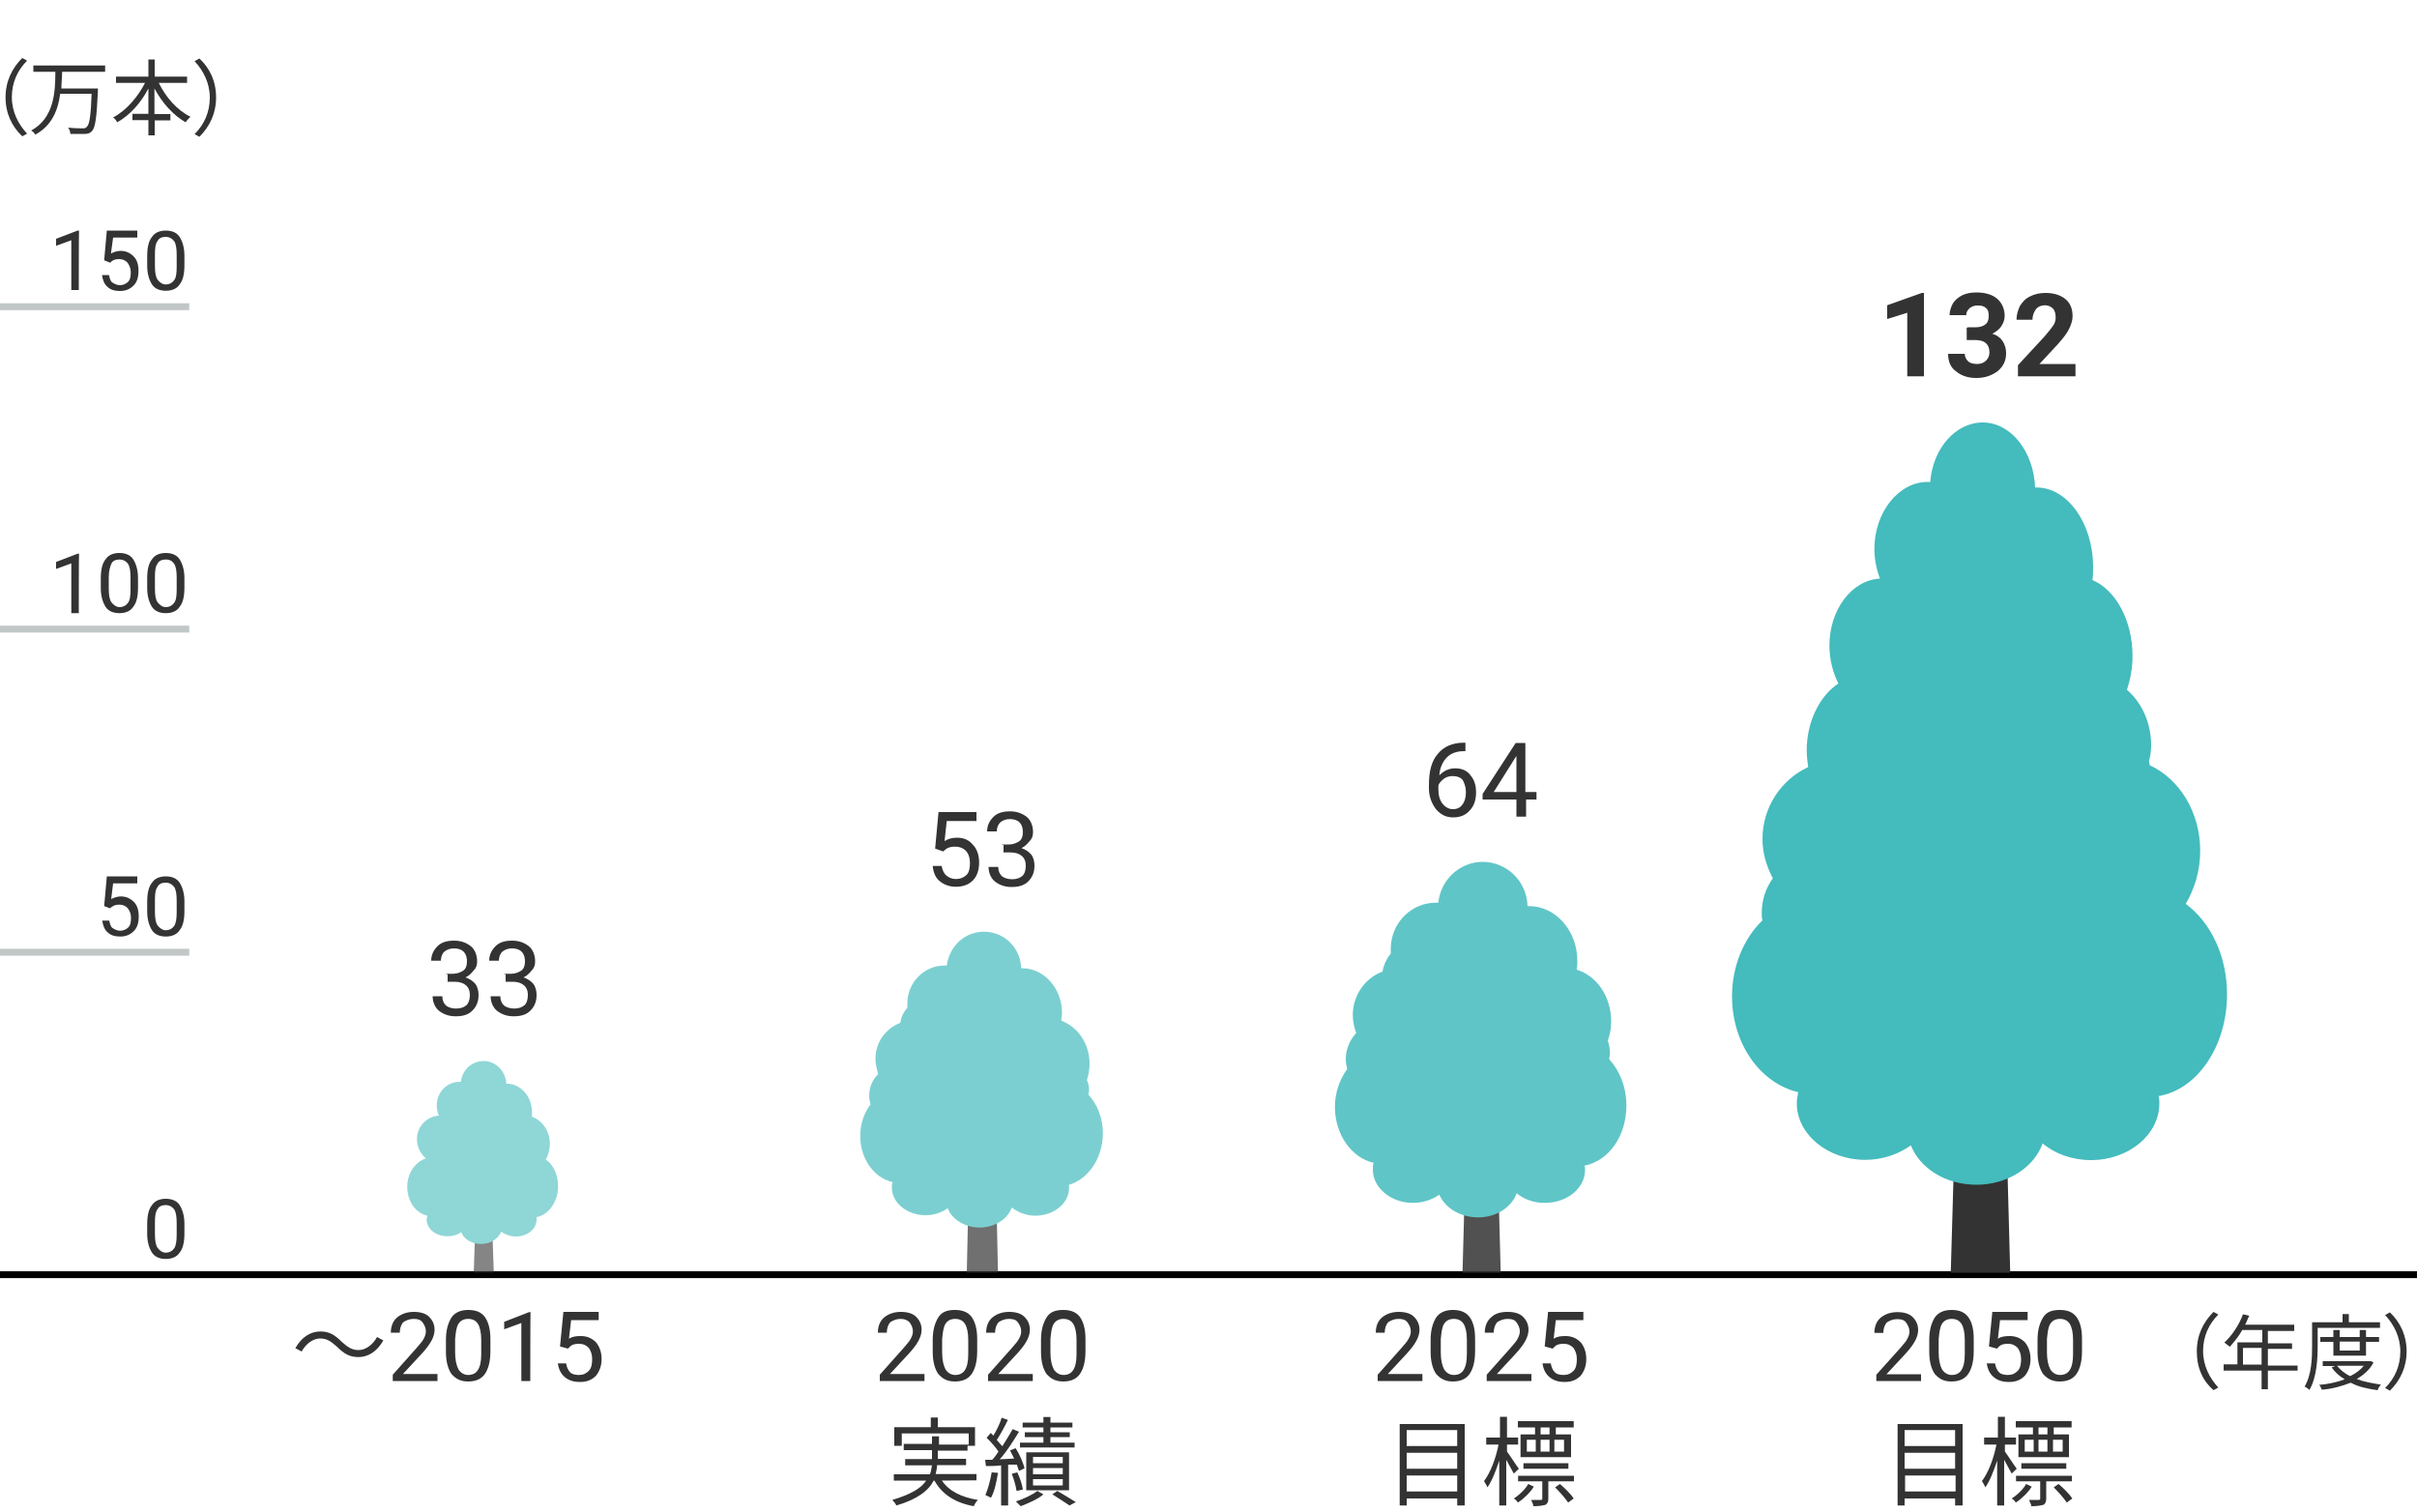 <?xml version="1.0" encoding="utf-8"?>
<!-- Generator: Adobe Illustrator 25.3.1, SVG Export Plug-In . SVG Version: 6.00 Build 0)  -->
<svg version="1.1" id="レイヤー_1" xmlns="http://www.w3.org/2000/svg" xmlns:xlink="http://www.w3.org/1999/xlink" x="0px"
	 y="0px" viewBox="0 0 1000 625.7" style="enable-background:new 0 0 1000 625.7;" xml:space="preserve">
<style type="text/css">
	.st0{fill:#FFFFFF;}
	.st1{fill:none;stroke:#000000;stroke-width:2.857;stroke-miterlimit:10;}
	.st2{fill:none;stroke:#C1C7C7;stroke-width:2.857;stroke-miterlimit:10;}
	.st3{enable-background:new    ;}
	.st4{fill:#333333;}
	.st5{opacity:0.6;}
	.st6{fill:#44BBBD;}
	.st7{opacity:0.7;}
	.st8{opacity:0.85;}
</style>
<g>
	<rect y="0" class="st0" width="1000" height="625.7"/>
	<line class="st1" x1="0" y1="527.4" x2="1000" y2="527.4"/>
	<line class="st2" x1="0" y1="126.9" x2="78.3" y2="126.9"/>
	<line class="st2" x1="0" y1="260.3" x2="78.3" y2="260.3"/>
	<line class="st2" x1="0" y1="394" x2="78.3" y2="394"/>
	<g>
		<g class="st3">
			<path class="st4" d="M158.6,554.6c-2.6,4.6-6.3,6.9-10.3,6.9c-3.7,0-6-1.4-8.9-4.3c-2.3-2-4-3.4-6.9-3.4c-3.1,0-6,2.3-7.7,5.4
				l-2.6-1.4c2.6-4.6,6.3-6.9,10.3-6.9c3.7,0,6,1.4,8.9,4.3c2.3,2,4,3.4,6.9,3.4c3.1,0,6-2.3,7.7-5.4L158.6,554.6z"/>
			<path class="st4" d="M181.1,571.4h-18.6v-2.6l9.7-10.9c1.4-1.7,2.6-2.9,3.1-4c0.6-1.1,0.9-2,0.9-3.1c0-1.4-0.6-2.6-1.4-3.7
				c-0.9-1.1-2-1.4-3.7-1.4c-1.7,0-3.1,0.6-4.3,1.4c-0.9,1.1-1.4,2.6-1.4,4.3h-3.7c0-2.6,0.9-4.9,2.6-6.3c1.7-1.4,4-2.3,6.9-2.3
				c2.6,0,4.9,0.6,6.3,2c1.4,1.4,2.3,3.1,2.3,5.4c0,2.9-1.7,6-5.4,10l-7.7,8.3h14.3v2.9H181.1z"/>
			<path class="st4" d="M202.9,559.1c0,4.3-0.9,7.4-2.3,9.4c-1.4,2-3.7,3.1-6.9,3.1s-5.1-1.1-6.9-3.1c-1.4-2-2.3-5.1-2.3-9.1v-4.9
				c0-4.3,0.9-7.1,2.3-9.4c1.4-2,3.7-3.1,6.9-3.1s5.4,0.9,6.9,2.9c1.4,2,2.3,4.9,2.3,9.1V559.1z M199.1,554.3c0-3.1-0.6-5.4-1.4-6.6
				c-0.9-1.4-2.3-2-4-2c-1.7,0-3.1,0.6-4,2c-0.9,1.4-1.1,3.4-1.4,6.3v5.7c0,3.1,0.6,5.4,1.4,6.9c0.9,1.4,2.3,2.3,4,2.3
				c1.7,0,3.1-0.6,4-2s1.4-3.4,1.4-6.6V554.3z"/>
			<path class="st4" d="M219.4,571.4h-3.7v-24l-7.1,2.6v-3.1l10.3-4h0.6C219.4,542.9,219.4,571.4,219.4,571.4z"/>
			<path class="st4" d="M231.7,557.1l1.4-14.3h14.6v3.4h-11.4l-0.9,7.7c1.4-0.9,2.9-1.1,4.9-1.1c2.6,0,4.6,0.9,6.3,2.6
				c1.4,1.7,2.3,4,2.3,6.9c0,2.9-0.9,5.1-2.3,6.9c-1.7,1.7-3.7,2.6-6.6,2.6c-2.6,0-4.6-0.6-6.3-2s-2.6-3.4-2.9-5.7h3.4
				c0.3,1.7,0.9,2.9,1.7,3.7c0.9,0.9,2.3,1.1,3.7,1.1c1.7,0,2.9-0.6,4-1.7c1.1-1.1,1.4-2.9,1.4-4.9s-0.6-3.4-1.4-4.6
				c-1.1-1.1-2.3-1.7-4-1.7s-2.9,0.3-3.7,1.1l-0.9,0.9L231.7,557.1z"/>
		</g>
	</g>
	<g class="st3">
		<path class="st4" d="M32.6,120h-3.1V99.4l-6.3,2.3v-2.9l8.9-3.4h0.6C32.6,95.4,32.6,120,32.6,120z"/>
		<path class="st4" d="M43.1,107.7l1.1-12.3h12.6v2.9h-10l-0.9,6.6c1.1-0.6,2.6-1.1,4-1.1c2.3,0,4,0.9,5.4,2.3c1.4,1.4,2,3.4,2,6
			c0,2.6-0.6,4.6-2,6c-1.4,1.4-3.1,2.3-5.7,2.3c-2.3,0-4-0.6-5.1-1.7c-1.4-1.1-2-2.9-2.3-4.9h2.9c0.3,1.4,0.6,2.6,1.4,3.1
			c0.9,0.6,2,1.1,3.1,1.1c1.4,0,2.6-0.6,3.4-1.4c0.9-0.9,1.1-2.3,1.1-4c0-1.7-0.6-2.9-1.4-4c-0.9-0.9-2-1.4-3.4-1.4
			c-1.4,0-2.3,0.3-3.1,0.9l-0.6,0.6L43.1,107.7z"/>
		<path class="st4" d="M76.3,109.7c0,3.7-0.6,6.3-2,8c-1.1,1.7-3.1,2.6-5.7,2.6s-4.6-0.9-5.7-2.6c-1.1-1.7-2-4.3-2-7.7v-4
			c0-3.7,0.6-6.3,2-8c1.1-1.7,3.1-2.6,5.7-2.6s4.6,0.9,5.7,2.6c1.1,1.7,2,4.3,2,7.7V109.7z M73.1,105.4c0-2.6-0.3-4.6-1.1-5.7
			c-0.9-1.1-2-1.7-3.4-1.7c-1.7,0-2.9,0.6-3.4,1.7c-0.9,1.1-1.1,3.1-1.1,5.4v4.9c0,2.6,0.3,4.6,1.1,5.7s2,2,3.4,2
			c1.4,0,2.6-0.6,3.4-1.7c0.9-1.1,1.1-3.1,1.1-5.7V105.4z"/>
		<path class="st4" d="M32.6,253.7h-3.1v-20.6l-6.3,2.3v-2.9l8.9-3.4h0.6C32.6,229.1,32.6,253.7,32.6,253.7z"/>
		<path class="st4" d="M57.1,243.1c0,3.7-0.6,6.3-2,8c-1.1,1.7-3.1,2.6-5.7,2.6s-4.6-0.9-5.7-2.6c-1.1-1.7-2-4.3-2-7.7v-4
			c0-3.7,0.6-6.3,2-8c1.1-1.7,3.1-2.6,5.7-2.6s4.6,0.9,5.7,2.6c1.1,1.7,2,4.3,2,7.7V243.1z M54,238.9c0-2.6-0.3-4.6-1.1-5.7
			s-2-1.7-3.4-1.7c-1.7,0-2.9,0.6-3.4,1.7s-1.1,3.1-1.1,5.4v4.9c0,2.6,0.3,4.6,1.1,5.7c0.9,1.1,2,2,3.4,2c1.4,0,2.6-0.6,3.4-1.7
			c0.9-1.1,1.1-3.1,1.1-5.7V238.9z"/>
		<path class="st4" d="M76.3,243.1c0,3.7-0.6,6.3-2,8c-1.1,1.7-3.1,2.6-5.7,2.6s-4.6-0.9-5.7-2.6c-1.1-1.7-2-4.3-2-7.7v-4
			c0-3.7,0.6-6.3,2-8c1.1-1.7,3.1-2.6,5.7-2.6s4.6,0.9,5.7,2.6c1.1,1.7,2,4.3,2,7.7V243.1z M73.1,238.9c0-2.6-0.3-4.6-1.1-5.7
			s-1.7-1.7-3.4-1.7s-2.9,0.6-3.4,1.7c-0.9,1.1-1.1,3.1-1.1,5.4v4.9c0,2.6,0.3,4.6,1.1,5.7c0.9,1.1,2,2,3.4,2c1.4,0,2.6-0.6,3.4-1.7
			c0.9-1.1,1.1-3.1,1.1-5.7V238.9z"/>
		<path class="st4" d="M43.1,374.9l1.1-12.3h12.6v2.9h-10L46,372c1.1-0.6,2.6-1.1,4-1.1c2.3,0,4,0.9,5.4,2.3c1.4,1.4,2,3.4,2,6
			c0,2.6-0.6,4.6-2,6c-1.4,1.4-3.1,2.3-5.7,2.3c-2.3,0-4-0.6-5.1-1.7c-1.4-1.1-2-2.9-2.3-4.9h2.9c0.3,1.4,0.6,2.6,1.4,3.1
			c0.9,0.6,2,1.1,3.1,1.1c1.4,0,2.6-0.6,3.4-1.4c0.9-0.9,1.1-2.3,1.1-4c0-1.7-0.6-2.9-1.4-4c-0.9-0.9-2-1.4-3.4-1.4
			c-1.4,0-2.3,0.3-3.1,0.9l-0.9,0.6L43.1,374.9z"/>
		<path class="st4" d="M76.3,376.9c0,3.7-0.6,6.3-2,8c-1.1,1.7-3.1,2.6-5.7,2.6s-4.6-0.9-5.7-2.6c-1.1-1.7-2-4.3-2-7.7v-4
			c0-3.7,0.6-6.3,2-8c1.1-1.7,3.1-2.6,5.7-2.6s4.6,0.9,5.7,2.6c1.1,1.7,2,4.3,2,7.7V376.9z M73.1,372.6c0-2.6-0.3-4.6-1.1-5.7
			c-0.9-1.1-2-1.7-3.4-1.7c-1.7,0-2.9,0.6-3.4,1.7c-0.9,1.1-1.1,3.1-1.1,5.4v4.9c0,2.6,0.3,4.6,1.1,5.7c0.9,1.1,2,2,3.4,2
			c1.4,0,2.6-0.6,3.4-1.7s1.1-3.1,1.1-5.7V372.6z"/>
		<path class="st4" d="M76.3,510.3c0,3.7-0.6,6.3-2,8c-1.1,1.7-3.1,2.6-5.7,2.6s-4.6-0.9-5.7-2.6c-1.1-1.7-2-4.3-2-7.7v-4
			c0-3.7,0.6-6.3,2-8c1.1-1.7,3.1-2.6,5.7-2.6s4.6,0.9,5.7,2.6c1.1,1.7,2,4.3,2,7.7V510.3z M73.1,506c0-2.6-0.3-4.6-1.1-5.7
			c-0.9-1.1-2-1.7-3.4-1.7c-1.7,0-2.9,0.6-3.4,1.7c-0.9,1.1-1.1,3.1-1.1,5.4v4.9c0,2.6,0.3,4.6,1.1,5.7s2,2,3.4,2
			c1.4,0,2.6-0.6,3.4-1.7s1.1-3.1,1.1-5.7V506z"/>
	</g>
	<g>
		<g class="st3">
			<path class="st4" d="M588.6,571.4H570v-2.6l9.7-10.9c1.4-1.7,2.6-2.9,3.1-4c0.6-1.1,0.9-2,0.9-3.1c0-1.4-0.6-2.6-1.4-3.7
				c-0.9-1.1-2-1.4-3.7-1.4s-3.1,0.6-4.3,1.4c-0.9,1.1-1.4,2.6-1.4,4.3h-3.7c0-2.6,0.9-4.9,2.6-6.3c1.7-1.4,4-2.3,6.9-2.3
				c2.6,0,4.9,0.6,6.3,2c1.4,1.4,2.3,3.1,2.3,5.4c0,2.9-1.7,6-5.4,10l-7.7,8.3h14.3v2.9H588.6z"/>
			<path class="st4" d="M610.3,559.1c0,4.3-0.9,7.4-2.3,9.4s-3.7,3.1-6.9,3.1c-3.1,0-5.1-1.1-6.9-3.1c-1.4-2-2.3-5.1-2.3-9.1v-4.9
				c0-4.3,0.9-7.1,2.3-9.4c1.4-2,3.7-3.1,6.9-3.1c3.1,0,5.4,0.9,6.9,2.9s2.3,4.9,2.3,9.1V559.1z M606.9,554.3c0-3.1-0.6-5.4-1.4-6.6
				c-0.9-1.4-2.3-2-4-2c-1.7,0-3.1,0.6-4,2c-0.9,1.4-1.1,3.4-1.4,6.3v5.7c0,3.1,0.6,5.4,1.4,6.9c0.9,1.4,2.3,2.3,4,2.3s3.1-0.6,4-2
				c0.9-1.4,1.4-3.4,1.4-6.6V554.3z"/>
			<path class="st4" d="M633.7,571.4h-18.6v-2.6l9.7-10.9c1.4-1.7,2.6-2.9,3.1-4c0.6-1.1,0.9-2,0.9-3.1c0-1.4-0.6-2.6-1.4-3.7
				s-2-1.4-3.7-1.4s-3.1,0.6-4.3,1.4c-0.9,1.1-1.4,2.6-1.4,4.3h-3.7c0-2.6,0.9-4.9,2.6-6.3c1.7-1.7,4-2.3,6.9-2.3
				c2.6,0,4.9,0.6,6.3,2c1.4,1.4,2.3,3.1,2.3,5.4c0,2.9-1.7,6-5.4,10l-7.7,8.3h14.3v2.9H633.7z"/>
			<path class="st4" d="M639.1,557.1l1.4-14.3h14.6v3.4h-11.4l-0.9,7.7c1.4-0.9,2.9-1.1,4.9-1.1c2.6,0,4.6,0.9,6.3,2.6
				c1.4,1.7,2.3,4,2.3,6.9c0,2.9-0.9,5.1-2.3,6.9c-1.7,1.7-3.7,2.6-6.6,2.6c-2.6,0-4.6-0.6-6.3-2s-2.6-3.4-2.9-5.7h3.4
				c0.3,1.7,0.9,2.9,1.7,3.7c0.9,0.9,2.3,1.1,3.7,1.1c1.7,0,2.9-0.6,4-1.7c1.1-1.1,1.4-2.9,1.4-4.9s-0.6-3.4-1.4-4.6
				c-1.1-1.1-2.3-1.7-4-1.7c-1.7,0-2.9,0.3-3.7,1.1l-0.9,0.9L639.1,557.1z"/>
		</g>
	</g>
	<g>
		<g class="st3">
			<path class="st4" d="M606,588.9v34h-3.1V620H582v2.9h-2.9v-33.7H606V588.9z M582,591.7v6.6h20.9v-6.6H582z M582,601.1v6.6h20.9
				v-6.6H582z M602.9,617.1v-6.6H582v6.6H602.9z"/>
			<path class="st4" d="M626.3,609.7c-0.6-1.1-2-3.7-3.1-5.7v18.9h-2.9v-18.6c-1.4,4.3-3.1,8.6-4.9,11.1c-0.3-0.9-1.1-2-1.4-2.6
				c2.6-3.4,4.9-9.4,6-15.1h-5.1v-2.9h5.7v-8.6h2.9v8.6h4.6v2.9h-4.6v2.9c1.1,1.4,4,6,4.9,7.1L626.3,609.7z M634.6,615.1
				c-1.4,2.3-4,4.9-6.6,6.6c-0.3-0.6-1.1-1.4-1.7-1.7c2.3-1.4,4.9-4,6-6L634.6,615.1z M640.6,612.9v7.1c0,1.4-0.3,2-1.1,2.6
				c-1.1,0.3-2.6,0.6-5.1,0.6c0-0.9-0.6-1.7-0.9-2.6h4c0.6,0,0.6-0.3,0.6-0.6v-7.1h-10v-2.3h23.1v2.3H640.6z M635.1,590.6H628V588
				h23.1v2.6h-7.4v2.9h6.3v9.4h-20.9v-9.4h6V590.6z M630.3,607.7v-2.3h18.6v2.3H630.3z M631.7,600.6h3.7v-4.9h-3.7V600.6z
				 M637.4,595.7v4.9h3.7v-4.9H637.4z M641.1,590.6h-3.7v2.9h3.7V590.6z M647.1,595.7h-4v4.9h4V595.7z M645.4,614
				c2,1.7,4.6,4.3,5.7,6l-2.3,1.7c-1.1-1.7-3.4-4.3-5.4-6.3L645.4,614z"/>
		</g>
	</g>
	<g>
		<g class="st3">
			<path class="st4" d="M382.6,571.4H364v-2.6l9.7-10.9c1.4-1.7,2.6-2.9,3.1-4c0.6-1.1,0.9-2,0.9-3.1c0-1.4-0.6-2.6-1.4-3.7
				c-0.9-0.9-2-1.4-3.7-1.4s-3.1,0.6-4.3,1.4c-0.9,1.1-1.4,2.6-1.4,4.3h-3.7c0-2.6,0.9-4.9,2.6-6.3c1.7-1.4,4-2.3,6.9-2.3
				c2.6,0,4.9,0.6,6.3,2c1.4,1.4,2.3,3.1,2.3,5.4c0,2.9-1.7,6-5.4,10l-7.7,8.3h14.3v2.9H382.6z"/>
			<path class="st4" d="M404.3,559.1c0,4.3-0.9,7.4-2.3,9.4c-1.4,2-3.7,3.1-6.9,3.1s-5.1-1.1-6.9-3.1c-1.4-2-2.3-5.1-2.3-9.1v-4.9
				c0-4.3,0.9-7.1,2.3-9.4c1.4-2.3,3.7-3.1,6.9-3.1c3.1,0,5.4,0.9,6.9,2.9c1.4,2,2.3,4.9,2.3,9.1V559.1z M400.6,554.3
				c0-3.1-0.6-5.4-1.4-6.6c-0.9-1.4-2.3-2-4-2c-1.7,0-3.1,0.6-4,2c-0.9,1.4-1.1,3.4-1.4,6.3v5.7c0,3.1,0.6,5.4,1.4,6.9
				c0.9,1.4,2.3,2.3,4,2.3c1.7,0,3.1-0.6,4-2c0.9-1.4,1.4-3.4,1.4-6.6V554.3z"/>
			<path class="st4" d="M427.4,571.4h-18.6v-2.6l9.7-10.9c1.4-1.7,2.6-2.9,3.1-4c0.6-1.1,0.9-2,0.9-3.1c0-1.4-0.6-2.6-1.4-3.7
				s-2-1.4-3.7-1.4s-3.1,0.6-4.3,1.4c-0.9,1.1-1.4,2.6-1.4,4.3H408c0-2.6,0.9-4.9,2.6-6.3c1.7-1.4,4-2.3,6.9-2.3
				c2.6,0,4.9,0.6,6.3,2c1.4,1.4,2.3,3.1,2.3,5.4c0,2.9-1.7,6-5.4,10l-7.7,8.3h14.3v2.9H427.4z"/>
			<path class="st4" d="M449.1,559.1c0,4.3-0.9,7.4-2.3,9.4c-1.4,2-3.7,3.1-6.9,3.1c-3.1,0-5.1-1.1-6.9-3.1c-1.4-2-2.3-5.1-2.3-9.1
				v-4.9c0-4.3,0.9-7.1,2.3-9.4c1.4-2.3,3.7-3.1,6.9-3.1c3.1,0,5.4,0.9,6.9,2.9c1.4,2,2.3,4.9,2.3,9.1V559.1z M445.4,554.3
				c0-3.1-0.6-5.4-1.4-6.6c-0.9-1.4-2.3-2-4-2c-1.7,0-3.1,0.6-4,2c-0.9,1.4-1.1,3.4-1.4,6.3v5.7c0,3.1,0.6,5.4,1.4,6.9
				c0.9,1.4,2.3,2.3,4,2.3c1.7,0,3.1-0.6,4-2c0.9-1.4,1.4-3.4,1.4-6.6V554.3z"/>
		</g>
	</g>
	<g>
		<g class="st3">
			<path class="st4" d="M389.7,612.6c2.9,4.3,8,6.9,14.9,8c-0.6,0.6-1.4,1.7-1.7,2.6c-7.7-1.4-13.1-4.9-16.3-10.6h-0.3
				c-2,4-6.6,7.7-15.4,10.3c-0.3-0.6-1.1-1.7-1.7-2.3c7.7-2.3,12-4.9,14-8h-13.4V610h14.9c0.6-1.1,0.6-2.6,0.9-3.7h-11.1v-2.6h11.1
				V600h-11.7v-2.6h11.7v-3.1h2.9v3.4h12.3v-4.6h-27.7v5.1H370v-7.7h15.1v-4h2.9v4h15.4v7.7h-3.1v2H388v3.4h11.7v2.6h-12
				c0,1.1-0.3,2.6-0.6,3.7H404v2.6L389.7,612.6L389.7,612.6z"/>
			<path class="st4" d="M412.9,609.4c-0.6,3.7-1.4,7.7-2.9,10.3c-0.6-0.3-1.7-0.9-2.3-1.1c1.1-2.6,2-6,2.6-9.4L412.9,609.4z
				 M417.1,606v16.9h-2.9v-16.6c-2.3,0.3-4.6,0.3-6.3,0.3l-0.3-2.6h2.9c0.9-0.9,1.7-2,2.6-3.4c-1.1-1.7-3.1-4-4.9-5.7l1.7-2
				c0.3,0.3,0.9,0.9,1.1,1.1c1.4-2.3,2.9-5.4,3.4-7.4l2.6,0.9c-1.4,2.9-3.1,6-4.6,8.3c0.9,0.9,1.4,1.7,2.3,2.6
				c1.7-2.6,3.1-5.1,4.3-7.1l2.6,1.1c-2.3,3.7-5.1,8.3-8,11.4l6-0.3c-0.6-1.1-1.1-2.3-1.7-3.4l2.3-0.9c1.7,2.6,3.1,6,3.7,8.3
				l-2.3,1.1c-0.3-0.9-0.6-1.7-0.9-2.6L417.1,606z M420.6,616.9c-0.3-2-1.1-4.9-2-7.1l2.3-0.6c1.1,2.3,2,5.1,2.3,7.1L420.6,616.9z
				 M431.7,618.3c-2.3,2-6.3,3.7-9.4,4.9c-0.6-0.6-1.4-1.4-2-2c3.1-0.9,7.1-2.9,8.9-4.3L431.7,618.3z M444.9,598.9H422v-2h9.7v-2.3
				H424v-2h7.7v-2h-8.6v-2h8.6v-2.3h2.9v2.3h9.1v2h-9.1v2h8v2h-8v2.3h10v2H444.9z M424.6,616.6v-15.7h17.7v15.7H424.6z M427.4,605.4
				h12.3v-2.6h-12.3V605.4z M427.4,610h12.3v-2.6h-12.3V610z M427.4,614.6h12.3V612h-12.3V614.6z M437.4,616.9
				c2.6,1.4,5.7,3.4,7.7,4.6l-2.6,1.4c-1.7-1.1-4.6-3.1-7.1-4.6L437.4,616.9z"/>
		</g>
	</g>
	<g>
		<g class="st3">
			<path class="st4" d="M794.9,571.4h-18.6v-2.6L786,558c1.4-1.7,2.6-2.9,3.1-4c0.6-1.1,0.9-2,0.9-3.1c0-1.4-0.6-2.6-1.4-3.7
				s-2-1.4-3.7-1.4c-1.7,0-3.1,0.6-4.3,1.4c-0.9,1.1-1.4,2.6-1.4,4.3h-3.7c0-2.6,0.9-4.9,2.6-6.3c1.7-1.4,4-2.3,6.9-2.3
				c2.6,0,4.9,0.6,6.3,2c1.4,1.4,2.3,3.1,2.3,5.4c0,2.9-1.7,6-5.4,10l-7.7,8.3h14.3v2.9H794.9z"/>
			<path class="st4" d="M816.6,559.1c0,4.3-0.9,7.4-2.3,9.4s-3.7,3.1-6.9,3.1s-5.1-1.1-6.9-3.1c-1.4-2-2.3-5.1-2.3-9.1v-4.9
				c0-4.3,0.9-7.1,2.3-9.4c1.4-2,3.7-3.1,6.9-3.1s5.4,0.9,6.9,2.9s2.3,4.9,2.3,9.1V559.1z M812.9,554.3c0-3.1-0.6-5.4-1.4-6.6
				c-0.9-1.4-2.3-2-4-2s-3.1,0.6-4,2c-0.9,1.4-1.1,3.4-1.4,6.3v5.7c0,3.1,0.6,5.4,1.4,6.9c0.9,1.4,2.3,2.3,4,2.3s3.1-0.6,4-2
				s1.4-3.4,1.4-6.6V554.3z"/>
			<path class="st4" d="M822.9,557.1l1.4-14.3h14.6v3.4h-11.4l-0.9,7.7c1.4-0.9,2.9-1.1,4.9-1.1c2.6,0,4.6,0.9,6.3,2.6
				c1.4,1.7,2.3,4,2.3,6.9c0,2.9-0.9,5.1-2.3,6.9c-1.7,1.7-3.7,2.6-6.6,2.6c-2.6,0-4.6-0.6-6.3-2c-1.7-1.4-2.6-3.4-2.9-5.7h3.4
				c0.3,1.7,0.9,2.9,1.7,3.7c0.9,0.9,2.3,1.1,3.7,1.1c1.7,0,2.9-0.6,4-1.7c1.1-1.1,1.4-2.9,1.4-4.9s-0.6-3.4-1.4-4.6
				c-1.1-1.1-2.3-1.7-4-1.7s-2.9,0.3-3.7,1.1l-0.9,0.9L822.9,557.1z"/>
			<path class="st4" d="M861.4,559.1c0,4.3-0.9,7.4-2.3,9.4s-3.7,3.1-6.9,3.1s-5.1-1.1-6.9-3.1c-1.4-2-2.3-5.1-2.3-9.1v-4.9
				c0-4.3,0.9-7.1,2.3-9.4c1.4-2.3,3.7-3.1,6.9-3.1s5.4,0.9,6.9,2.9s2.3,4.9,2.3,9.1V559.1z M857.7,554.3c0-3.1-0.6-5.4-1.4-6.6
				c-0.9-1.4-2.3-2-4-2s-3.1,0.6-4,2c-0.9,1.4-1.1,3.4-1.4,6.3v5.7c0,3.1,0.6,5.4,1.4,6.9c0.9,1.4,2.3,2.3,4,2.3s3.1-0.6,4-2
				s1.4-3.4,1.4-6.6V554.3z"/>
		</g>
	</g>
	<g>
		<g class="st3">
			<path class="st4" d="M812,588.9v34h-3.1V620H788v2.9h-2.9v-33.7H812V588.9z M788,591.7v6.6h20.9v-6.6H788z M788,601.1v6.6h20.9
				v-6.6H788z M809.1,617.1v-6.6h-20.9v6.6H809.1z"/>
			<path class="st4" d="M832.3,609.7c-0.6-1.1-2-3.7-3.1-5.7v18.9h-2.9v-18.6c-1.4,4.3-3.1,8.6-4.9,11.1c-0.3-0.9-1.1-2-1.4-2.6
				c2.6-3.4,4.9-9.4,6-15.1h-5.1v-2.9h5.7v-8.6h2.9v8.6h4.6v2.9h-4.6v2.9c1.1,1.4,4,6,4.9,7.1L832.3,609.7z M840.6,615.1
				c-1.4,2.3-4,4.9-6.6,6.6c-0.3-0.6-1.1-1.4-1.7-1.7c2.3-1.4,4.9-4,6-6L840.6,615.1z M846.6,612.9v7.1c0,1.4-0.3,2-1.1,2.6
				c-1.1,0.3-2.6,0.6-5.1,0.6c0-0.9-0.6-1.7-0.9-2.6h4c0.6,0,0.6-0.3,0.6-0.6v-7.1h-10v-2.3h23.1v2.3H846.6z M841.1,590.6H834V588
				h23.1v2.6h-7.4v2.9h6.3v9.4h-20.9v-9.4h6L841.1,590.6L841.1,590.6z M836.3,607.7v-2.3h18.6v2.3H836.3z M837.7,600.6h3.7v-4.9
				h-3.7V600.6z M843.4,595.7v4.9h3.7v-4.9H843.4z M847.1,590.6h-3.7v2.9h3.7V590.6z M853.4,595.7h-4v4.9h4V595.7z M851.7,614
				c2,1.7,4.6,4.3,5.7,6l-2.3,1.7c-1.1-1.7-3.4-4.3-5.4-6.3L851.7,614z"/>
		</g>
	</g>
	<g>
		<g class="st3">
			<path class="st4" d="M908.9,559.1c0-6.6,2.6-12,6.9-16.3l2,1.1c-4,4-6.3,9.1-6.3,15.1c0,6,2.6,11.1,6.3,15.1l-2,1.1
				C911.4,571.4,908.9,566,908.9,559.1z"/>
			<path class="st4" d="M950.6,567.1h-12.3v7.7h-2.6v-7.7H920v-2.6h5.7v-9.1H936v-5.1h-8.3c-1.4,2.6-3.4,4.9-5.1,6.9
				c-0.6-0.3-1.4-1.1-2.3-1.7c3.1-2.9,6-7.1,7.7-11.7l2.6,0.6c-0.6,1.1-1.1,2.6-1.7,3.7h20.3v2.6h-10.9v5.1h10v2.3h-10v6.9h12.3
				L950.6,567.1L950.6,567.1z M935.7,564.6v-6.9H928v6.9H935.7z"/>
			<path class="st4" d="M958.9,549.4v7.4c0,5.1-0.3,12.9-3.4,18.3c-0.6-0.6-1.4-1.1-2-1.4c2.9-4.9,3.1-11.7,3.1-16.9v-9.7h12.6v-3.4
				h2.6v3.4h12.9v2.3L958.9,549.4L958.9,549.4z M982,563.7c-1.4,2.9-4,5.1-6.9,6.9c2.9,1.1,6.3,1.7,10,2.3c-0.6,0.6-1.1,1.4-1.4,2.3
				c-4.3-0.6-8-1.4-11.1-3.1c-3.7,1.4-7.7,2.6-12,2.9c-0.3-0.6-0.6-1.7-1.1-2c3.7-0.3,7.4-1.1,10.6-2.3c-2.3-1.4-4-2.9-5.4-4.9
				l1.4-0.6h-5.1v-2h19.4h0.6L982,563.7z M965.4,560.9v-5.7H960v-2h5.4v-2.9h2.6v2.9h8.3v-2.9h2.6v2.9h5.4v2h-5.4v5.7H965.4z
				 M966.9,565.1c1.4,1.7,3.1,3.1,5.4,4.3c2.3-1.1,4.3-2.6,5.7-4.3H966.9z M968,555.1v3.7h8.3v-3.7H968z"/>
			<path class="st4" d="M995.7,559.1c0,6.6-2.6,12-6.9,16.3l-2-1.1c4-4,6.3-9.1,6.3-15.1c0-6-2.6-11.1-6.3-15.1l2-1.1
				C993.1,547.1,995.7,552.6,995.7,559.1z"/>
		</g>
	</g>
	<g>
		<g class="st3">
			<path class="st4" d="M2.3,40.3c0-6.6,2.6-12,6.9-16.3l2,1.1c-4,4-6.3,9.1-6.3,15.1s2.6,11.1,6.3,15.1l-2,1.1
				C4.9,52.3,2.3,46.9,2.3,40.3z"/>
			<path class="st4" d="M25.7,29.7c0,2.3-0.3,4.6-0.3,6.9h15.1c0,0,0,0.9,0,1.1C40,48.9,39.4,52.9,38,54.3c-0.9,0.9-1.7,1.1-2.9,1.1
				c-1.4,0-3.7,0-6,0c0-0.9-0.3-1.7-0.9-2.6c2.6,0.3,5.1,0.3,6,0.3c0.9,0,1.1,0,1.7-0.6c1.1-0.9,1.7-4.6,2-13.7H24.9
				C24,45.7,21.4,52,14.6,55.7c-0.3-0.6-1.1-1.4-1.7-1.7c9.4-5.1,10-15.7,10-24.3h-9.1v-2.6h29.7v2.6H25.7z"/>
			<path class="st4" d="M65.7,34.3c2.9,6,7.7,11.4,13.1,14c-0.6,0.6-1.4,1.4-2,2.3c-5.1-2.9-9.7-8-12.9-14v10.6h6.6v2.6H64V56h-2.6
				v-6.3h-6.6v-2.6h6.6V36.6c-3.1,6-7.7,11.1-12.9,14c-0.3-0.6-1.1-1.7-1.7-2C52.3,45.7,57.1,40,60,34.3H48v-2.6h13.4v-7.1H64v7.1
				h13.4v2.6H65.7z"/>
			<path class="st4" d="M89.4,40.3c0,6.6-2.6,12-6.9,16.3l-2-1.1c4-4,6.3-9.1,6.3-15.1s-2.6-11.1-6.3-15.1l2-1.1
				C86.6,28,89.4,33.4,89.4,40.3z"/>
		</g>
	</g>
	<g>
		<g class="st3">
			<path class="st4" d="M184.6,402.9h2.9c1.7,0,3.1-0.6,4.3-1.4c1.1-0.9,1.4-2.3,1.4-3.7c0-3.4-1.7-5.4-5.4-5.4
				c-1.7,0-3.1,0.6-4,1.4s-1.4,2.3-1.4,3.7h-4c0-2.3,0.9-4.3,2.6-6c1.7-1.7,4-2.3,6.9-2.3s5.1,0.9,6.9,2.3c1.7,1.4,2.6,3.7,2.6,6.3
				c0,1.4-0.3,2.6-1.4,3.7c-0.9,1.1-2,2.3-3.4,2.9c1.7,0.6,2.9,1.4,4,2.6c0.9,1.1,1.4,2.9,1.4,4.6c0,2.9-0.9,4.9-2.6,6.6
				c-1.7,1.7-4,2.3-6.9,2.3s-5.1-0.9-6.9-2.3c-1.7-1.4-2.6-3.7-2.6-6h4c0,1.7,0.6,2.9,1.4,3.7c0.9,0.9,2.6,1.4,4.3,1.4
				c2,0,3.4-0.6,4.3-1.4c0.9-0.9,1.4-2.3,1.4-4.3c0-1.7-0.6-3.1-1.7-4c-1.1-0.9-2.6-1.4-4.6-1.4h-2.9v-3.1H184.6z"/>
			<path class="st4" d="M208.6,402.9h2.9c1.7,0,3.1-0.6,4.3-1.4c1.1-0.9,1.4-2.3,1.4-3.7c0-3.4-1.7-5.4-5.4-5.4
				c-1.7,0-3.1,0.6-4,1.4s-1.4,2.3-1.4,3.7h-4c0-2.3,0.9-4.3,2.6-6c1.7-1.7,4-2.3,6.9-2.3s5.1,0.9,6.9,2.3c1.7,1.4,2.6,3.7,2.6,6.3
				c0,1.4-0.3,2.6-1.4,3.7c-0.9,1.1-2,2.3-3.4,2.9c1.7,0.6,2.9,1.4,4,2.6c0.9,1.1,1.4,2.9,1.4,4.6c0,2.9-0.9,4.9-2.6,6.6
				c-1.7,1.7-4,2.3-6.9,2.3s-5.1-0.9-6.9-2.3c-1.7-1.4-2.6-3.7-2.6-6h4c0,1.7,0.6,2.9,1.4,3.7s2.6,1.4,4.3,1.4c2,0,3.4-0.6,4.3-1.4
				s1.4-2.3,1.4-4.3c0-1.7-0.6-3.1-1.7-4c-1.1-0.9-2.6-1.4-4.6-1.4h-2.9v-3.1H208.6z"/>
		</g>
	</g>
	<g>
		<g class="st3">
			<path class="st4" d="M606.3,307.4v3.4h-0.6c-3.1,0-5.4,0.9-7.1,2.6c-1.7,1.7-2.9,4.3-3.1,7.4c1.7-1.7,3.7-2.9,6.6-2.9
				c2.6,0,4.9,0.9,6.3,2.9c1.7,2,2.3,4.3,2.3,7.1c0,3.1-0.9,5.7-2.6,7.4c-1.7,2-4,2.9-6.9,2.9s-5.1-1.1-7.1-3.4
				c-1.7-2.3-2.9-5.1-2.9-8.6v-1.4c0-5.7,1.1-10,3.7-12.9c2.3-2.9,6-4.6,10.6-4.6H606.3z M601.1,321.1c-1.4,0-2.6,0.3-3.7,1.1
				c-1.1,0.9-2,1.7-2.3,2.9v1.4c0,2.6,0.6,4.6,1.7,6c1.1,1.4,2.6,2.3,4.3,2.3s3.1-0.6,4-2c0.9-1.1,1.4-2.9,1.4-5.1
				c0-2-0.6-3.7-1.4-5.1C604.3,321.7,602.9,321.1,601.1,321.1z"/>
			<path class="st4" d="M631.4,327.7h4.3v3.1h-4.3v7.1h-4v-7.1h-14v-2.3l13.7-21.1h4v20.3H631.4z M618,327.7h9.4v-14.9l-0.6,0.9
				L618,327.7z"/>
		</g>
	</g>
	<g>
		<g class="st3">
			<path class="st4" d="M796,155.7h-6.9v-26.3l-8.3,2.6v-5.7l14.3-5.1h0.9V155.7z"/>
			<path class="st4" d="M814,135.4h3.7c1.7,0,3.1-0.6,4-1.4c0.9-0.9,1.1-2,1.1-3.4s-0.3-2.6-1.1-3.1c-0.9-0.9-2-1.1-3.4-1.1
				c-1.4,0-2.3,0.3-3.4,1.1c-0.9,0.9-1.4,1.7-1.4,2.9h-6.9c0-1.7,0.6-3.4,1.4-4.9c0.9-1.4,2.3-2.6,4-3.4s3.7-1.1,5.7-1.1
				c3.7,0,6.6,0.9,8.6,2.6c2,1.7,3.1,4.3,3.1,7.1c0,1.7-0.6,3.1-1.4,4.3c-0.9,1.4-2.3,2.3-3.7,3.1c2,0.6,3.4,1.7,4.3,3.1
				s1.4,3.1,1.4,4.9c0,3.1-1.1,5.4-3.4,7.4c-2.3,1.7-5.1,2.9-8.9,2.9c-3.4,0-6.3-0.9-8.6-2.9c-2.3-1.7-3.1-4.3-3.1-7.1h6.9
				c0,1.4,0.6,2.3,1.4,3.1s2.3,1.1,3.7,1.1c1.7,0,2.9-0.6,3.7-1.4c0.9-0.9,1.4-2,1.4-3.4c0-3.4-2-5.1-5.7-5.1h-3.7v-5.1H814z"/>
			<path class="st4" d="M858.6,155.7h-23.7v-4.6l11.1-12c1.4-1.7,2.6-3.1,3.4-4.3c0.9-1.1,1.1-2.6,1.1-3.4c0-1.4-0.3-2.9-1.1-3.7
				c-0.9-0.9-2-1.4-3.4-1.4c-1.4,0-2.9,0.6-3.7,1.7s-1.4,2.6-1.4,4.3h-6.6c0-2,0.6-4,1.4-5.7c1.1-1.7,2.3-3.1,4.3-4
				c1.7-0.9,4-1.4,6.3-1.4c3.4,0,6.3,0.9,8.3,2.6c2,1.7,2.9,4,2.9,7.1c0,1.7-0.6,3.4-1.4,5.1s-2.3,3.7-4.6,6.3l-7.7,8.3h14.9V155.7z
				"/>
		</g>
	</g>
	<g class="st5">
		<polygon class="st4" points="204.3,526.6 196,526.6 196.6,509.4 203.7,509.4 		"/>
		<path class="st6" d="M230.9,490.9c0-4.9-2-9.1-5.1-11.1c1.1-2,1.7-4.3,1.7-6.6c0-5.1-3.1-9.7-7.4-11.1c0-0.6,0-1.1,0-2
			c0-6.3-4.6-11.7-10.3-11.7h-0.3c-0.3-5.1-4.3-9.4-9.4-9.4c-4.9,0-8.9,3.7-9.4,8.6c-0.3,0-0.3,0-0.6,0c-5.1,0-9.4,4.3-9.4,9.7
			c0,1.4,0.3,3.1,0.9,4.3c-5.1,0.3-9.1,4.6-9.1,9.7c0,3.1,1.4,6,3.7,8c-4.3,1.4-7.7,6-7.7,11.7c0,6,3.4,10.9,8.3,12
			c0,0.6-0.3,0.9-0.3,1.4c0,4,3.7,7.1,8.6,7.1c2.3,0,4.3-0.6,5.7-1.7c1.1,2.9,4.3,4.9,8.3,4.9c4,0,7.1-2.3,8.3-5.1
			c1.4,1.1,3.7,2,6,2c4.9,0,8.6-3.1,8.6-7.1c0-0.3,0-0.6,0-0.9C227.1,502.6,230.9,497.1,230.9,490.9z"/>
	</g>
	<g class="st7">
		<polygon class="st4" points="412.9,526.6 400,526.6 400.6,498.9 412.3,498.9 		"/>
		<g>
			<g>
				<path class="st6" d="M456.3,468.9c0-6.3-2.3-12-6-16c0-0.6,0.3-1.1,0.3-1.7c0-1.4-0.3-3.1-0.9-4.3c0.6-2,1.1-4.3,1.1-6.6
					c0-8.6-4.9-15.4-11.7-18c0-0.9,0.3-2,0.3-3.1c0-10.3-7.4-18.6-16.6-18.6h-0.3c-0.3-8.6-7.1-15.1-15.4-15.1c-8,0-14.3,6-15.4,14
					c-0.3,0-0.6,0-0.9,0c-8.6,0-15.4,7.1-15.4,15.7c0,0.6,0,1.1,0,1.7c-1.4,1.7-2.6,3.7-2.9,6.3c-6,2.3-10.3,8-10.3,14.9
					c0,2.3,0.6,4.3,1.1,6.3c-2.3,2.3-3.7,5.4-3.7,9.1c0,1.1,0.3,2.3,0.6,3.4c-2.6,3.4-4.3,8-4.3,13.1c0,9.4,5.7,17.4,13.4,19.1
					c-0.3,0.9-0.3,1.4-0.3,2.3c0,6.3,6.3,11.4,14,11.4c3.4,0,6.6-1.1,9.1-2.9c1.7,4.6,7.1,8,13.1,8c6.3,0,11.7-3.4,13.4-8.3
					c2.6,2,6,3.4,9.7,3.4c7.7,0,14-5.1,14-11.4c0-0.6,0-1.1,0-1.4C450,488,456.3,479.4,456.3,468.9z"/>
			</g>
		</g>
	</g>
	<g class="st8">
		<polygon class="st4" points="620.9,526.6 605.1,526.6 606,493.1 620,493.1 		"/>
		<g>
			<g>
				<path class="st6" d="M672.9,457.4c0-7.7-2.9-14.6-7.1-19.1c0-0.9,0.3-1.4,0.3-2.3c0-2-0.3-3.7-0.9-5.4c0.9-2.6,1.4-5.1,1.4-8
					c0-10.3-6-18.9-14.3-21.4c0.3-1.1,0.3-2.3,0.3-3.7c0-12.3-8.9-22.6-20-22.6c-0.3,0-0.3,0-0.6,0c-0.3-10.3-8.6-18.3-18.6-18.3
					c-9.4,0-17.4,7.4-18.3,16.9c-0.3,0-0.6,0-1.1,0c-10.3,0-18.6,8.6-18.6,19.1c0,0.6,0,1.4,0,2c-1.7,2-2.9,4.6-3.4,7.4
					c-7.1,2.6-12.3,9.7-12.3,18c0,2.6,0.6,5.1,1.4,7.4c-2.6,2.9-4.3,6.6-4.3,10.9c0,1.4,0.3,2.9,0.6,4c-3.1,4.3-5.1,9.7-5.1,15.7
					c0,11.4,6.9,21.1,16,23.1c-0.3,0.9-0.3,1.7-0.3,2.9c0,7.4,7.4,13.7,16.6,13.7c4.3,0,8-1.4,10.9-3.4c2.3,5.4,8.6,9.4,16,9.4
					c7.7,0,14-4.3,16-10c3.1,2.6,7.1,4,11.7,4c9.1,0,16.6-6,16.6-13.7c0-0.6,0-1.1-0.3-1.7C665.7,480.3,672.9,470,672.9,457.4z"/>
			</g>
		</g>
	</g>
	<g>
		<polygon class="st4" points="831.7,526.6 807.1,526.6 808.6,474.6 830.3,474.6 		"/>
		<g>
			<g>
				<path class="st6" d="M921.4,411.4c0-16-6.9-30-17.1-37.4c3.7-6.3,6-13.7,6-22c0-16-8.6-29.7-20.9-35.4c0-0.6-0.3-1.1-0.3-1.7
					c0.6-2,0.9-4.3,0.9-6.6c0-9.4-4-17.7-10-22.9c1.4-4.3,2.3-8.9,2.3-14c0-14.9-7.1-27.4-16.6-31.4c0.3-1.7,0.3-3.4,0.3-5.4
					c0-18-10.6-32.9-23.4-32.9c-0.3,0-0.3,0-0.6,0c-0.6-14.9-10-26.9-21.7-26.9c-11.1,0-20.6,10.6-21.7,24.6c-0.3,0-0.9,0-1.1,0
					c-12,0-22,12.6-22,27.7c0,4.3,0.9,8.6,2.3,12.3c-11.7,0.6-20.9,12.9-20.9,27.7c0,5.7,1.4,11.1,3.7,15.7
					c-7.7,5.1-13.1,15.7-13.1,27.7c0,2.3,0.3,4.6,0.6,6.9c-11.1,5.1-18.9,16.6-18.9,29.7c0,6,1.7,11.4,4.3,16.3
					c-2.9,4-4.6,8.9-4.6,14.3c0,1.1,0,2.3,0.3,3.1c-7.7,7.4-12.6,18.9-12.6,31.4c0,19.7,11.7,36,27.4,39.7c-0.3,1.4-0.6,3.1-0.6,4.6
					c0,12.9,12.9,23.4,28.3,23.4c7.1,0,13.7-2.3,18.9-6c3.7,9.4,14.3,16.3,27.1,16.3c13.1,0,24-7.4,27.4-17.1
					c5.1,4.3,12.3,6.9,20,6.9c15.7,0,28.3-10.6,28.3-23.4c0-1.1,0-2-0.3-3.1C908.9,450.9,921.4,433.1,921.4,411.4z"/>
			</g>
		</g>
	</g>
	<g>
		<g class="st3">
			<path class="st4" d="M386.9,351.1l1.4-15.1H404v3.7h-12.3l-0.9,8.3c1.4-0.9,3.1-1.4,5.1-1.4c2.9,0,4.9,0.9,6.6,2.9
				c1.7,1.7,2.6,4.3,2.6,7.4s-0.9,5.7-2.6,7.4c-1.7,1.7-4,2.6-7.1,2.6c-2.6,0-4.9-0.9-6.6-2.3c-1.7-1.4-2.6-3.4-2.9-6.3h3.7
				c0.3,1.7,0.9,3.1,2,4c1.1,0.9,2.3,1.4,4,1.4c1.7,0,3.1-0.6,4.3-1.7c1.1-1.1,1.4-2.9,1.4-5.1c0-2-0.6-3.7-1.7-4.9
				c-1.1-1.1-2.6-1.7-4.3-1.7c-1.7,0-3.1,0.3-4,1.1l-1.1,0.9L386.9,351.1z"/>
			<path class="st4" d="M414.6,349.4h2.9c1.7,0,3.1-0.6,4.3-1.4c1.1-0.9,1.4-2.3,1.4-3.7c0-3.4-1.7-5.4-5.4-5.4
				c-1.7,0-3.1,0.6-4,1.4c-0.9,0.9-1.4,2.3-1.4,3.7h-4c0-2.3,0.9-4.3,2.6-6c1.7-1.7,4-2.3,6.9-2.3s5.1,0.9,6.9,2.3
				c1.7,1.4,2.6,3.7,2.6,6.3c0,1.4-0.3,2.6-1.4,3.7c-0.9,1.1-2,2.3-3.4,2.9c1.7,0.6,2.9,1.4,4,2.6c0.9,1.1,1.4,2.9,1.4,4.6
				c0,2.9-0.9,4.9-2.6,6.6c-1.7,1.7-4,2.3-6.9,2.3s-5.1-0.9-6.9-2.3c-1.7-1.4-2.6-3.7-2.6-6h4c0,1.7,0.6,2.9,1.4,3.7
				s2.6,1.4,4.3,1.4c2,0,3.4-0.6,4.3-1.4s1.4-2.3,1.4-4.3c0-1.7-0.6-3.1-1.7-4c-1.1-0.9-2.6-1.4-4.6-1.4h-2.9v-3.1H414.6z"/>
		</g>
	</g>
</g>
</svg>
